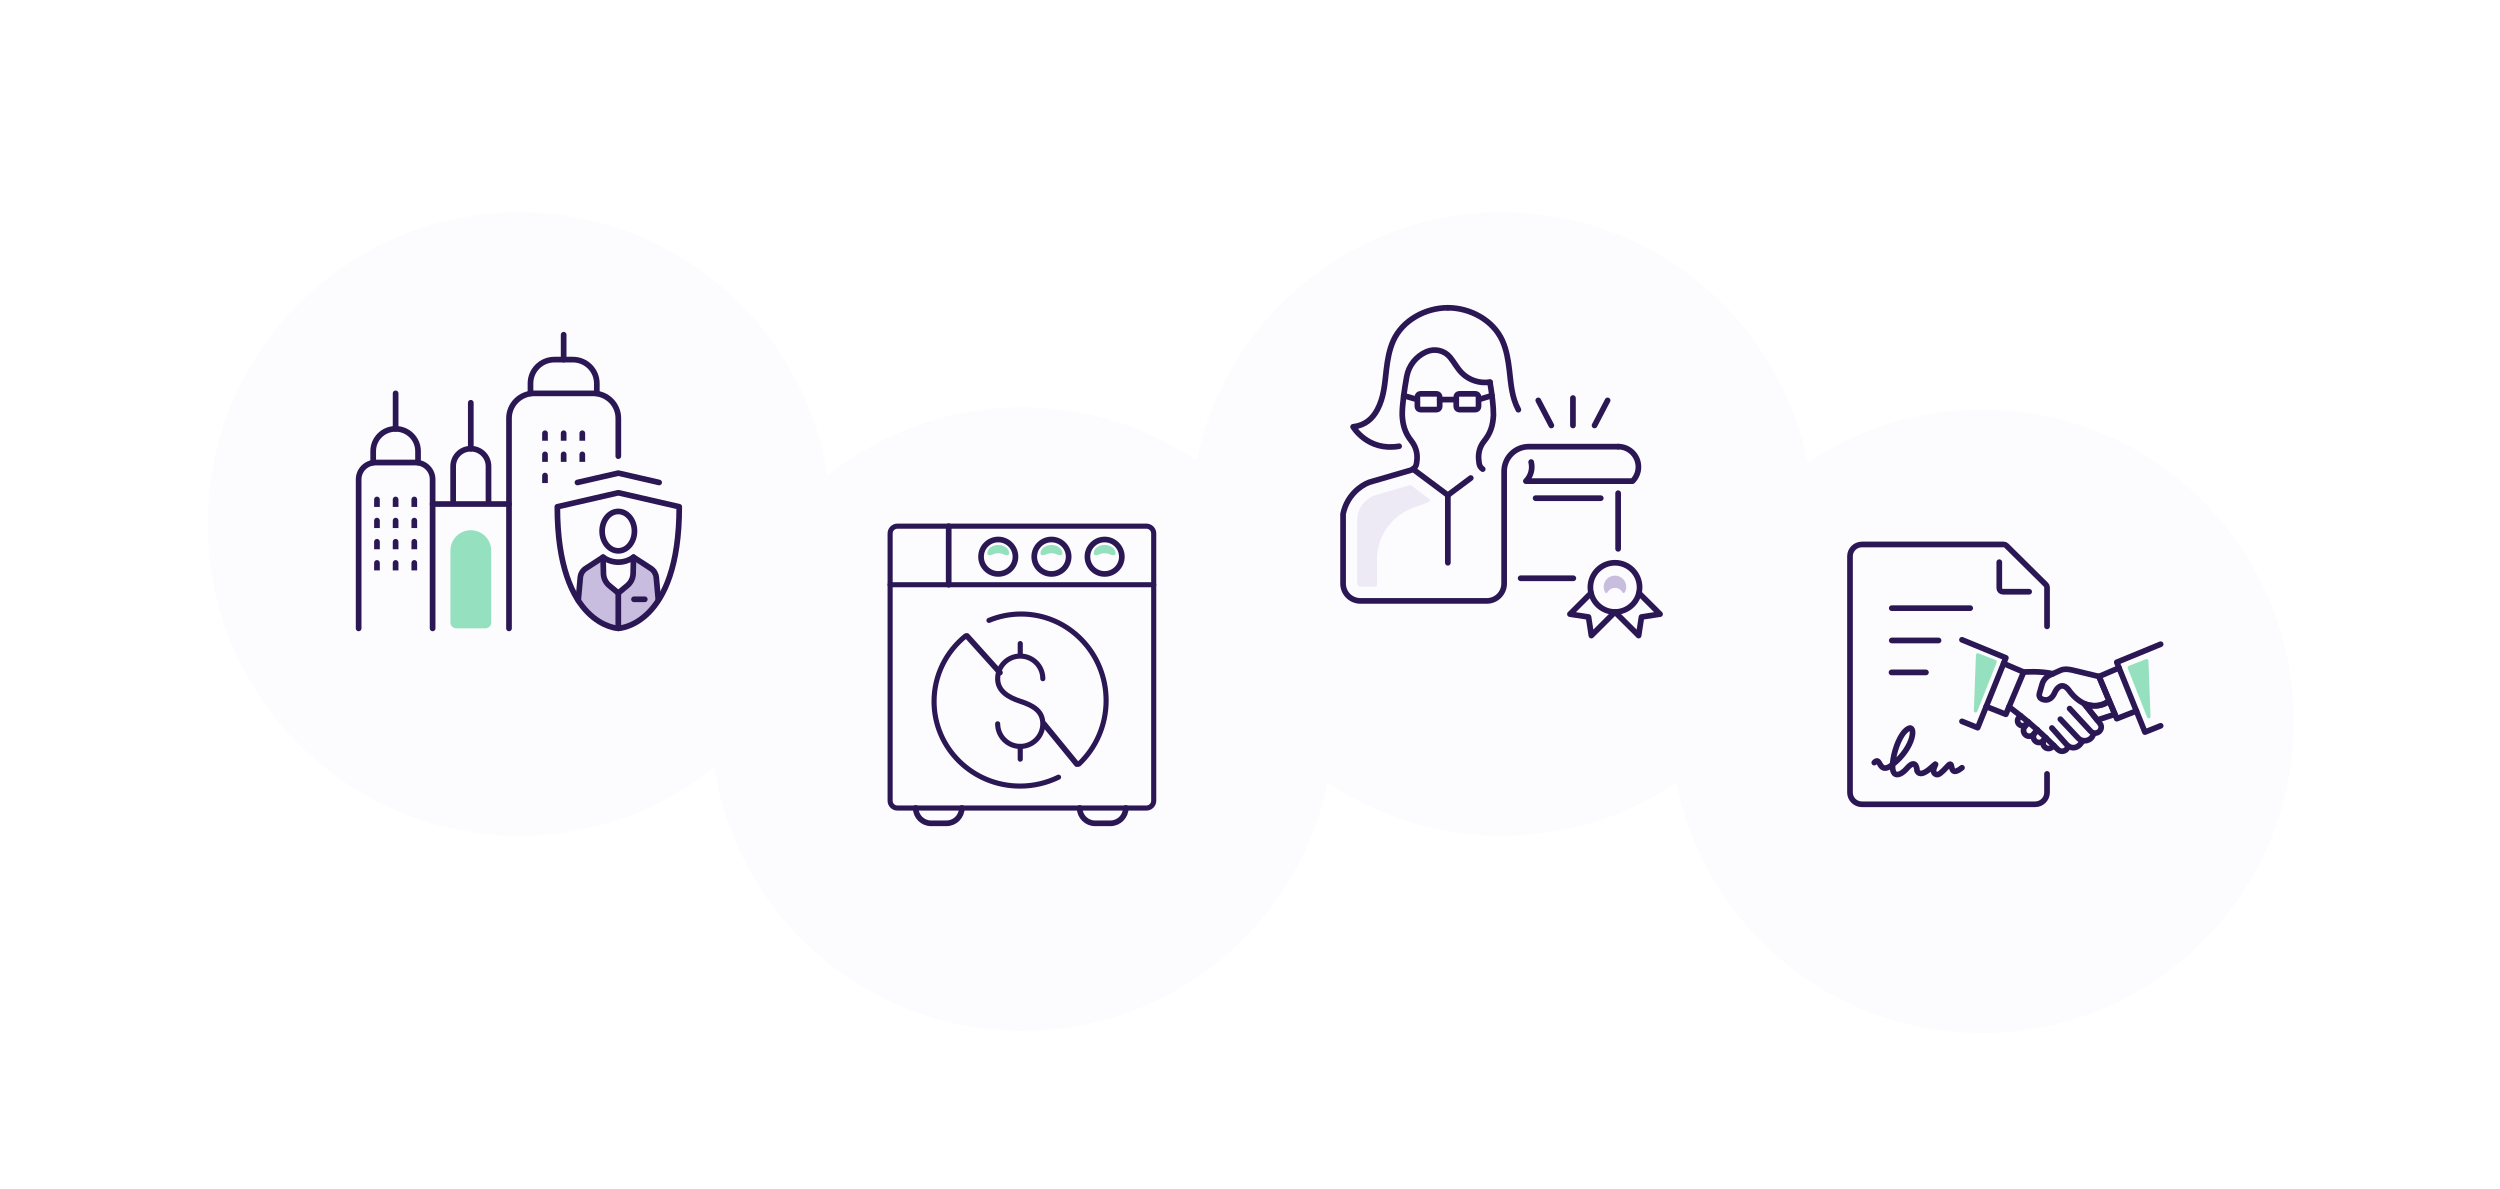 <svg width="700" height="333" viewBox="0 0 700 333" fill="none" xmlns="http://www.w3.org/2000/svg">
<g filter="url(#filter0_dd_76_506)">
<path d="M145.429 221.004C193.644 221.004 232.731 181.917 232.731 133.701C232.731 85.485 193.644 46.398 145.429 46.398C97.213 46.398 58.126 85.485 58.126 133.701C58.126 181.917 97.213 221.004 145.429 221.004Z" fill="#FCFCFF"/>
</g>
<path d="M137.539 174.3V154.171C137.539 151.016 134.981 148.458 131.826 148.458C128.671 148.458 126.113 151.016 126.113 154.171V174.3C126.113 175.206 126.853 175.941 127.765 175.941H135.887C136.799 175.941 137.539 175.206 137.539 174.3Z" fill="#95E1BF"/>
<path d="M184.465 168.069C184.465 167.642 184.003 164.523 183.755 161.863C183.656 160.837 183.094 159.91 182.227 159.343L177.385 156.199L177.278 160.771C177.245 162.085 176.65 163.324 175.634 164.162L173.122 166.239L170.611 164.162C169.594 163.324 168.991 162.085 168.967 160.771L168.859 156.199L164.018 159.343C163.15 159.91 162.589 160.829 162.489 161.863C162.242 164.523 161.779 167.642 161.779 168.069C161.779 169.382 168.281 176.089 173.122 176.089C177.964 176.089 183.771 169.67 184.308 168.069H184.465Z" fill="#C8BDDF"/>
<path d="M161.911 168.069C162.068 166.247 162.324 163.448 162.489 161.683C162.589 160.657 163.15 159.729 164.018 159.163L168.859 156.019" stroke="#2A1754" stroke-width="1.594" stroke-linecap="round" stroke-linejoin="round"/>
<path d="M168.859 156.01L168.967 160.583C169 161.896 169.594 163.135 170.611 163.973L173.122 166.05L175.634 163.973C176.65 163.135 177.253 161.896 177.278 160.583L177.385 156.01C174.849 157.865 171.395 157.865 168.859 156.01Z" stroke="#2A1754" stroke-width="1.594" stroke-linecap="round" stroke-linejoin="round"/>
<path d="M184.317 167.855C184.16 166.033 183.912 163.373 183.755 161.674C183.656 160.648 183.094 159.721 182.227 159.154L177.385 156.01" stroke="#2A1754" stroke-width="1.594" stroke-linecap="round" stroke-linejoin="round"/>
<path d="M173.122 154.237C175.623 154.237 177.65 151.768 177.65 148.721C177.65 145.675 175.623 143.205 173.122 143.205C170.622 143.205 168.595 145.675 168.595 148.721C168.595 151.768 170.622 154.237 173.122 154.237Z" stroke="#2A1754" stroke-width="1.594" stroke-linecap="round" stroke-linejoin="round"/>
<path d="M173.122 166.05V175.925" stroke="#2A1754" stroke-width="1.594" stroke-linecap="round" stroke-linejoin="round"/>
<path d="M148.535 110.148V107.349C148.535 103.672 151.534 100.692 155.236 100.692H160.407C164.109 100.692 167.108 103.672 167.108 107.349V110.148" stroke="#2A1754" stroke-width="1.594" stroke-linecap="round" stroke-linejoin="round"/>
<path d="M136.779 140.898V130.555C136.779 127.838 134.565 125.638 131.83 125.638C129.096 125.638 126.882 127.838 126.882 130.555V140.898" stroke="#2A1754" stroke-width="1.594" stroke-linecap="round" stroke-linejoin="round"/>
<path d="M131.822 125.638V112.775" stroke="#2A1754" stroke-width="1.594" stroke-linecap="round" stroke-linejoin="round"/>
<path d="M142.521 175.95V117.118C142.521 113.268 145.66 110.14 149.543 110.14H166.108C169.983 110.14 173.13 113.259 173.13 117.118V127.723" stroke="#2A1754" stroke-width="1.594" stroke-linecap="round" stroke-linejoin="round"/>
<path d="M157.822 100.684V93.723" stroke="#2A1754" stroke-width="1.594" stroke-linecap="round" stroke-linejoin="round"/>
<path d="M104.492 129.513V126.319C104.492 122.872 107.301 120.081 110.771 120.081C114.241 120.081 117.05 122.872 117.05 126.319V129.513" stroke="#2A1754" stroke-width="1.594" stroke-linecap="round" stroke-linejoin="round"/>
<path d="M116.798 139.847C116.798 139.407 116.441 139.051 116.001 139.051C115.561 139.051 115.204 139.407 115.204 139.847H116.798ZM116.798 141.949V139.847H115.204V141.949H116.798Z" fill="#2A1754"/>
<path d="M111.568 139.847C111.568 139.407 111.211 139.051 110.771 139.051C110.331 139.051 109.974 139.407 109.974 139.847H111.568ZM111.568 141.949V139.847H109.974V141.949H111.568Z" fill="#2A1754"/>
<path d="M106.347 139.847C106.347 139.407 105.99 139.051 105.55 139.051C105.11 139.051 104.753 139.407 104.753 139.847H106.347ZM106.347 141.949V139.847H104.753V141.949H106.347Z" fill="#2A1754"/>
<path d="M116.798 145.766C116.798 145.326 116.441 144.969 116.001 144.969C115.561 144.969 115.204 145.326 115.204 145.766H116.798ZM116.798 147.867V145.766H115.204V147.867H116.798Z" fill="#2A1754"/>
<path d="M111.568 145.766C111.568 145.326 111.211 144.969 110.771 144.969C110.331 144.969 109.974 145.326 109.974 145.766H111.568ZM111.568 147.867V145.766H109.974V147.867H111.568Z" fill="#2A1754"/>
<path d="M106.347 145.766C106.347 145.326 105.99 144.969 105.55 144.969C105.11 144.969 104.753 145.326 104.753 145.766H106.347ZM106.347 147.867V145.766H104.753V147.867H106.347Z" fill="#2A1754"/>
<path d="M116.798 151.693C116.798 151.253 116.441 150.896 116.001 150.896C115.561 150.896 115.204 151.253 115.204 151.693H116.798ZM116.798 153.794V151.693H115.204V153.794H116.798Z" fill="#2A1754"/>
<path d="M111.568 151.693C111.568 151.253 111.211 150.896 110.771 150.896C110.331 150.896 109.974 151.253 109.974 151.693H111.568ZM111.568 153.794V151.693H109.974V153.794H111.568Z" fill="#2A1754"/>
<path d="M106.347 151.693C106.347 151.253 105.99 150.896 105.55 150.896C105.11 150.896 104.753 151.253 104.753 151.693H106.347ZM106.347 153.794V151.693H104.753V153.794H106.347Z" fill="#2A1754"/>
<path d="M116.798 157.611C116.798 157.171 116.441 156.814 116.001 156.814C115.561 156.814 115.204 157.171 115.204 157.611H116.798ZM116.798 159.713V157.611H115.204V159.713H116.798Z" fill="#2A1754"/>
<path d="M111.568 157.611C111.568 157.171 111.211 156.814 110.771 156.814C110.331 156.814 109.974 157.171 109.974 157.611H111.568ZM111.568 159.713V157.611H109.974V159.713H111.568Z" fill="#2A1754"/>
<path d="M106.347 157.611C106.347 157.171 105.99 156.814 105.55 156.814C105.11 156.814 104.753 157.171 104.753 157.611H106.347ZM106.347 159.713V157.611H104.753V159.713H106.347Z" fill="#2A1754"/>
<path d="M163.84 121.304C163.84 120.864 163.483 120.507 163.043 120.507C162.603 120.507 162.246 120.864 162.246 121.304H163.84ZM163.84 123.405V121.304H162.246V123.405H163.84Z" fill="#2A1754"/>
<path d="M163.84 127.222C163.84 126.782 163.483 126.426 163.043 126.426C162.603 126.426 162.246 126.782 162.246 127.222H163.84ZM163.84 129.332V127.222H162.246V129.332H163.84Z" fill="#2A1754"/>
<path d="M158.618 121.304C158.618 120.864 158.262 120.507 157.822 120.507C157.381 120.507 157.025 120.864 157.025 121.304H158.618ZM158.618 123.405V121.304H157.025V123.405H158.618Z" fill="#2A1754"/>
<path d="M153.397 121.304C153.397 120.864 153.04 120.507 152.6 120.507C152.16 120.507 151.803 120.864 151.803 121.304H153.397ZM153.397 123.405V121.304H151.803V123.405H153.397Z" fill="#2A1754"/>
<path d="M158.618 127.222C158.618 126.782 158.262 126.426 157.822 126.426C157.381 126.426 157.025 126.782 157.025 127.222H158.618ZM158.618 129.332V127.222H157.025V129.332H158.618Z" fill="#2A1754"/>
<path d="M153.397 127.222C153.397 126.782 153.04 126.426 152.6 126.426C152.16 126.426 151.803 126.782 151.803 127.222H153.397ZM153.397 129.332V127.222H151.803V129.332H153.397Z" fill="#2A1754"/>
<path d="M153.397 133.149C153.397 132.709 153.04 132.352 152.6 132.352C152.16 132.352 151.803 132.709 151.803 133.149H153.397ZM153.397 135.25V133.149H151.803V135.25H153.397Z" fill="#2A1754"/>
<path d="M100.419 175.95V134.233C100.419 131.622 102.543 129.513 105.17 129.513H116.381C119.008 129.513 121.131 131.622 121.131 134.233V175.95" stroke="#2A1754" stroke-width="1.594" stroke-linecap="round" stroke-linejoin="round"/>
<path d="M110.771 120.073V110.148" stroke="#2A1754" stroke-width="1.594" stroke-linecap="round" stroke-linejoin="round"/>
<path d="M142.521 141.128H121.123" stroke="#2A1754" stroke-width="1.594" stroke-linecap="round" stroke-linejoin="round"/>
<path d="M173.122 137.968L156.054 141.892C156.054 175.408 173.122 175.941 173.122 175.941C173.122 175.941 190.191 175.408 190.191 141.892L173.122 137.968Z" stroke="#2A1754" stroke-width="1.594" stroke-linecap="round" stroke-linejoin="round"/>
<path d="M184.556 135.095L173.122 132.468L161.688 135.095" stroke="#2A1754" stroke-width="1.594" stroke-linecap="round" stroke-linejoin="round"/>
<path d="M177.518 167.803H180.538" stroke="#2A1754" stroke-width="1.594" stroke-linecap="round"/>
<g filter="url(#filter1_dd_76_506)">
<path d="M286.251 275.629C334.467 275.629 373.554 236.542 373.554 188.326C373.554 140.11 334.467 101.023 286.251 101.023C238.035 101.023 198.949 140.11 198.949 188.326C198.949 236.542 238.035 275.629 286.251 275.629Z" fill="#FCFCFF"/>
</g>
<path d="M279.346 202.668C279.346 206.155 282.184 208.996 285.669 208.996C289.154 208.996 291.992 206.171 291.992 202.668C291.992 199.165 289.422 197.572 285.669 196.357C282.373 195.268 279.346 193.532 279.346 190.03C279.346 186.527 282.184 183.702 285.669 183.702C289.154 183.702 291.992 186.527 291.992 190.03" stroke="#2A1754" stroke-width="1.435" stroke-linecap="round" stroke-linejoin="round"/>
<path d="M285.668 180.2V183.494" stroke="#2A1754" stroke-width="1.435" stroke-linecap="round" stroke-linejoin="round"/>
<path d="M285.668 208.996V212.562" stroke="#2A1754" stroke-width="1.435" stroke-linecap="round" stroke-linejoin="round"/>
<path d="M296.388 217.612C293.142 219.2 289.5 220.104 285.621 220.104C272.319 220.104 261.536 209.499 261.536 196.403C261.536 189.022 264.972 182.42 270.356 178.075" stroke="#2A1754" stroke-width="1.435" stroke-linecap="round" stroke-linejoin="round"/>
<path d="M276.912 173.709C279.68 172.562 282.715 171.925 285.906 171.925C299.062 171.925 309.714 182.771 309.714 196.164C309.714 203.187 306.773 209.526 302.081 213.953" stroke="#2A1754" stroke-width="1.435" stroke-linecap="round" stroke-linejoin="round"/>
<path d="M320.99 147.323H251.285C250.153 147.323 249.235 148.241 249.235 149.373V224.204C249.235 225.336 250.153 226.254 251.285 226.254H320.99C322.122 226.254 323.04 225.336 323.04 224.204V149.373C323.04 148.241 322.122 147.323 320.99 147.323Z" stroke="#2A1754" stroke-width="1.435" stroke-linecap="round" stroke-linejoin="round"/>
<path d="M249.235 163.724H323.04" stroke="#2A1754" stroke-width="1.435" stroke-linecap="round" stroke-linejoin="round"/>
<path d="M309.298 160.703C311.959 160.703 314.116 158.544 314.116 155.881C314.116 153.219 311.959 151.06 309.298 151.06C306.637 151.06 304.48 153.219 304.48 155.881C304.48 158.544 306.637 160.703 309.298 160.703Z" stroke="#2A1754" stroke-width="1.594" stroke-linecap="round" stroke-linejoin="round"/>
<path d="M309.314 154.922C309.924 154.922 310.493 155.063 310.97 155.303C311.538 155.589 312.364 155.558 312.364 154.922C312.364 153.638 310.995 152.58 309.298 152.58C307.602 152.58 306.232 153.626 306.232 154.922C306.232 155.558 307.058 155.589 307.627 155.303C308.104 155.063 308.672 154.922 309.283 154.922H309.314Z" fill="#95E1BF"/>
<path d="M294.405 160.703C297.066 160.703 299.223 158.544 299.223 155.881C299.223 153.219 297.066 151.06 294.405 151.06C291.744 151.06 289.587 153.219 289.587 155.881C289.587 158.544 291.744 160.703 294.405 160.703Z" stroke="#2A1754" stroke-width="1.594" stroke-linecap="round" stroke-linejoin="round"/>
<path d="M294.42 154.922C295.031 154.922 295.599 155.063 296.076 155.303C296.645 155.589 297.471 155.558 297.471 154.922C297.471 153.638 296.101 152.58 294.405 152.58C292.708 152.58 291.339 153.626 291.339 154.922C291.339 155.558 292.165 155.589 292.733 155.303C293.21 155.063 293.779 154.922 294.389 154.922H294.42Z" fill="#95E1BF"/>
<path d="M279.512 160.703C282.173 160.703 284.33 158.544 284.33 155.881C284.33 153.219 282.173 151.06 279.512 151.06C276.851 151.06 274.694 153.219 274.694 155.881C274.694 158.544 276.851 160.703 279.512 160.703Z" stroke="#2A1754" stroke-width="1.594" stroke-linecap="round" stroke-linejoin="round"/>
<path d="M279.528 154.922C280.138 154.922 280.707 155.063 281.184 155.303C281.752 155.589 282.578 155.558 282.578 154.922C282.578 153.638 281.209 152.58 279.512 152.58C277.816 152.58 276.446 153.626 276.446 154.922C276.446 155.558 277.272 155.589 277.841 155.303C278.318 155.063 278.886 154.922 279.497 154.922H279.528Z" fill="#95E1BF"/>
<path d="M265.636 147.323V163.724" stroke="#2A1754" stroke-width="1.594" stroke-linecap="round" stroke-linejoin="round"/>
<path d="M270.761 178.075L279.987 188.326" stroke="#2A1754" stroke-width="1.594" stroke-linecap="round" stroke-linejoin="round"/>
<path d="M292.288 202.677L301.514 213.953" stroke="#2A1754" stroke-width="1.594" stroke-linecap="round" stroke-linejoin="round"/>
<path d="M256.396 226.221V226.221C256.396 228.598 258.323 230.525 260.7 230.525H265.005C267.382 230.525 269.309 228.598 269.309 226.221V226.221" stroke="#2A1754" stroke-width="1.594" stroke-linecap="round"/>
<path d="M302.308 226.221V226.221C302.308 228.598 304.235 230.525 306.612 230.525H310.916C313.293 230.525 315.22 228.598 315.22 226.221V226.221" stroke="#2A1754" stroke-width="1.594" stroke-linecap="round"/>
<g filter="url(#filter2_dd_76_506)">
<path d="M420.559 221.004C468.775 221.004 507.862 181.917 507.862 133.701C507.862 85.485 468.775 46.398 420.559 46.398C372.343 46.398 333.256 85.485 333.256 133.701C333.256 181.917 372.343 221.004 420.559 221.004Z" fill="#FCFCFF"/>
</g>
<path d="M402.233 110.273H397.747C397.263 110.273 396.871 110.665 396.871 111.149V113.816C396.871 114.3 397.263 114.692 397.747 114.692H402.233C402.716 114.692 403.108 114.3 403.108 113.816V111.149C403.108 110.665 402.716 110.273 402.233 110.273Z" stroke="#2A1754" stroke-width="1.594" stroke-linecap="round" stroke-linejoin="round"/>
<path d="M413.112 110.273H408.627C408.143 110.273 407.751 110.665 407.751 111.149V113.816C407.751 114.3 408.143 114.692 408.627 114.692H413.112C413.596 114.692 413.988 114.3 413.988 113.816V111.149C413.988 110.665 413.596 110.273 413.112 110.273Z" stroke="#2A1754" stroke-width="1.594" stroke-linecap="round" stroke-linejoin="round"/>
<path d="M403.108 111.892H407.751" stroke="#2A1754" stroke-width="1.594" stroke-linecap="round" stroke-linejoin="round"/>
<path d="M393.038 110.777L396.21 111.694" stroke="#2A1754" stroke-width="1.594" stroke-linecap="round" stroke-linejoin="round"/>
<path d="M414.649 111.694L417.755 110.752" stroke="#2A1754" stroke-width="1.594" stroke-linecap="round" stroke-linejoin="round"/>
<path d="M417.202 107.102C417.722 110.183 418.193 113.709 418.168 116.22C418.036 119.11 417.342 121.323 415.533 123.545C414.335 125.015 413.831 126.939 414.054 128.822L414.153 129.698C414.228 130.367 414.599 130.969 415.161 131.349" stroke="#2A1754" stroke-width="1.594" stroke-linecap="round" stroke-linejoin="round"/>
<path d="M405.397 86.175C411.593 86.175 418.086 89.619 420.68 95.417C421.82 97.968 422.282 100.768 422.613 103.543C423.067 107.457 423.265 111.182 425.141 114.717" stroke="#2A1754" stroke-width="1.594" stroke-linecap="round" stroke-linejoin="round"/>
<path d="M405.397 86.175C399.201 86.175 392.708 89.619 390.114 95.417C388.974 97.968 388.511 100.768 388.181 103.543C387.726 107.457 387.528 111.182 385.653 114.717C384.281 117.293 382.191 119.102 378.87 119.507C378.87 119.507 382.927 126.46 391.749 124.949" stroke="#2A1754" stroke-width="1.594" stroke-linecap="round" stroke-linejoin="round"/>
<path d="M395.624 131.341L405.397 138.641L411.816 133.851" stroke="#2A1754" stroke-width="1.594" stroke-linecap="round" stroke-linejoin="round"/>
<path d="M417.21 106.979C414.343 107.458 411.27 106.45 409.246 104.361C408.007 103.081 407.173 101.462 406.049 100.074C406.041 100.058 406.025 100.05 406.016 100.033C404.414 98.076 401.671 97.481 399.358 98.505C396.491 99.769 394.434 102.37 393.881 105.451C393.27 108.845 392.592 113.247 392.625 116.228C392.757 119.052 393.426 121.241 395.145 123.413C396.359 124.949 396.97 126.882 396.739 128.831L396.64 129.706C396.566 130.375 396.194 130.978 395.632 131.358C395.434 131.49 395.219 131.597 394.988 131.663L384.372 134.744C383.034 135.041 381.638 135.768 380.258 136.899C378.094 138.683 376.607 141.177 376.062 143.919V163.401C376.062 166.085 378.234 168.257 380.919 168.257H416.301C418.986 168.257 421.159 166.085 421.159 163.401V131.969C421.159 128.153 424.248 125.065 428.065 125.065H453.079" stroke="#2A1754" stroke-width="1.594" stroke-linecap="round" stroke-linejoin="round"/>
<path d="M452.195 171.345C456.001 171.345 459.085 168.262 459.085 164.458C459.085 160.654 456.001 157.57 452.195 157.57C448.39 157.57 445.306 160.654 445.306 164.458C445.306 168.262 448.39 171.345 452.195 171.345Z" stroke="#2A1754" stroke-width="1.594" stroke-linecap="round" stroke-linejoin="round"/>
<path d="M452.195 171.353L445.587 177.96L444.785 172.757L439.581 171.956L445.496 166.043" stroke="#2A1754" stroke-width="1.594" stroke-linecap="round" stroke-linejoin="round"/>
<path d="M452.195 171.353L458.813 177.96L459.614 172.757L464.818 171.956L458.903 166.052" stroke="#2A1754" stroke-width="1.594" stroke-linecap="round" stroke-linejoin="round"/>
<path d="M429.973 139.492H448.214" stroke="#2A1754" stroke-width="1.594" stroke-linecap="round" stroke-linejoin="round"/>
<path d="M453.079 153.672V138.096" stroke="#2A1754" stroke-width="1.594" stroke-linecap="round" stroke-linejoin="round"/>
<path d="M453.079 125.056C456.21 125.056 458.755 127.6 458.755 130.73C458.755 132.291 458.127 133.695 457.111 134.719H427.247C428.263 133.695 428.891 132.283 428.891 130.73C428.891 130.268 428.833 129.813 428.726 129.376" stroke="#2A1754" stroke-width="1.594" stroke-linecap="round" stroke-linejoin="round"/>
<path d="M440.424 119.127V111.455" stroke="#2A1754" stroke-width="1.594" stroke-linecap="round" stroke-linejoin="round"/>
<path d="M446.47 119.126L450.13 112.115" stroke="#2A1754" stroke-width="1.594" stroke-linecap="round" stroke-linejoin="round"/>
<path d="M434.376 119.126L430.717 112.115" stroke="#2A1754" stroke-width="1.594" stroke-linecap="round" stroke-linejoin="round"/>
<path d="M425.777 161.914H440.531" stroke="#2A1754" stroke-width="1.594" stroke-linecap="round" stroke-linejoin="round"/>
<path d="M405.397 138.642V157.57" stroke="#2A1754" stroke-width="1.594" stroke-linecap="round" stroke-linejoin="round"/>
<path d="M385.215 138.6C384.711 138.708 383.885 139.038 382.77 139.946C381.919 140.648 381.217 141.524 380.713 142.498C380.209 143.473 380.019 144.513 380.019 145.579V163.384C380.019 163.88 380.424 164.284 380.919 164.284H385.066C385.339 164.284 385.562 164.061 385.562 163.789V156.653C385.562 150.187 389.602 144.406 395.682 142.184L400.085 140.574C400.457 140.442 400.531 139.946 400.209 139.707L395.145 135.924C395.021 135.834 394.864 135.801 394.715 135.85L385.223 138.6H385.215Z" fill="#EDEAF5"/>
<path d="M454.624 166.052C454.492 166.052 454.368 165.977 454.302 165.862C453.872 165.094 453.063 164.615 452.195 164.615C451.328 164.615 450.518 165.094 450.089 165.862C449.957 166.101 449.568 166.101 449.436 165.862C449.164 165.374 449.023 164.862 449.023 164.334C449.023 162.591 450.444 161.171 452.187 161.171C453.93 161.171 455.351 162.591 455.351 164.334C455.351 164.862 455.211 165.374 454.938 165.862C454.872 165.977 454.748 166.052 454.616 166.052H454.624Z" fill="#C8BDDF"/>
<g filter="url(#filter3_dd_76_506)">
<path d="M554.97 276.233C603.186 276.233 642.272 237.146 642.272 188.93C642.272 140.714 603.186 101.627 554.97 101.627C506.754 101.627 467.667 140.714 467.667 188.93C467.667 237.146 506.754 276.233 554.97 276.233Z" fill="#FCFCFF"/>
</g>
<g clip-path="url(#clip0_76_506)">
<path d="M549.354 214.966C545.202 218.252 547.338 212.325 545.404 214.442C543.47 216.56 542.782 217.047 542.177 216.852C541.37 216.585 541.05 215.915 541.857 214.272C542.723 212.507 538.132 218.629 536.78 215.83C536.78 215.83 536.673 211.887 533.826 215.27C532.39 216.974 529.033 218.775 530.124 212.434C530.599 209.647 532.058 205.363 534.253 204.048C536.554 202.673 536.08 209.197 529.946 214.053C525.794 217.339 526.743 211.412 524.798 213.53" stroke="#2A1754" stroke-width="1.594" stroke-miterlimit="10" stroke-linecap="round"/>
<path d="M529.697 170.285H551.653" stroke="#2A1754" stroke-width="1.594" stroke-miterlimit="10" stroke-linecap="round"/>
<path d="M529.697 179.33H542.793" stroke="#2A1754" stroke-width="1.594" stroke-miterlimit="10" stroke-linecap="round"/>
<path d="M529.626 188.275H539.261" stroke="#2A1754" stroke-width="1.594" stroke-miterlimit="10" stroke-linecap="round"/>
<path d="M573.169 216.69V221.903C573.169 223.734 571.669 225.201 569.827 225.201H521.342C519.5 225.201 517.999 223.722 517.999 221.903V155.764C517.999 153.933 519.5 152.454 521.342 152.454H561.06C561.324 152.454 561.577 152.558 561.765 152.744L572.872 163.739C573.062 163.927 573.169 164.183 573.169 164.451V175.381M568.156 165.682H560.803C560.249 165.682 559.801 165.233 559.801 164.679V157.413" stroke="#2A1754" stroke-width="1.594" stroke-miterlimit="10" stroke-linecap="round"/>
<path d="M590.583 196.233C584.186 200.596 579.408 193.412 579.408 193.412C577.147 190.27 575.527 193.515 575.527 193.515C574.335 196.45 572.62 196.184 571.61 195.68C571.102 195.425 570.861 194.823 571.016 194.264L571.781 191.605C572.117 190.438 572.941 189.484 574.036 188.99L576.922 187.698C577.954 187.237 578.905 187.34 580.183 187.606L587.708 189.413L590.578 196.228L590.583 196.233Z" stroke="#2A1754" stroke-width="1.594" stroke-linecap="round" stroke-linejoin="round"/>
<path d="M592.176 200.004L587.221 201.605L583.56 197.047C583.56 197.047 587.74 198.735 590.589 196.233L592.176 200.004Z" stroke="#2A1754" stroke-width="1.594" stroke-linecap="round" stroke-linejoin="round"/>
<path d="M561.006 185.778L566.623 188.181L561.642 200.004L556.142 197.834" stroke="#2A1754" stroke-width="1.594" stroke-linecap="round" stroke-linejoin="round"/>
<path d="M593.33 187.015L587.713 189.418L592.694 201.236L598.194 199.065" stroke="#2A1754" stroke-width="1.594" stroke-linecap="round" stroke-linejoin="round"/>
<path d="M583.742 197.183L588.018 202.625C588.344 203.043 588.44 203.601 588.264 204.101C587.831 205.349 586.254 205.685 585.361 204.725L579.493 198.403" stroke="#2A1754" stroke-width="1.594" stroke-linecap="round" stroke-linejoin="round"/>
<path d="M576.901 201.372L581.839 206.613C583.17 208.024 585.532 207.508 586.12 205.647C586.131 205.62 586.136 205.587 586.147 205.56" stroke="#2A1754" stroke-width="1.594" stroke-linecap="round" stroke-linejoin="round"/>
<path d="M574.533 203.84L578.616 208.447C579.071 208.957 579.696 209.31 580.375 209.348C581.144 209.391 582.122 209.093 582.94 207.731" stroke="#2A1754" stroke-width="1.594" stroke-linecap="round" stroke-linejoin="round"/>
<path d="M574.79 188.653C571.123 187.802 566.628 188.181 566.628 188.181" stroke="#2A1754" stroke-width="1.594" stroke-linecap="round" stroke-linejoin="round"/>
<path d="M562.513 197.932C562.513 197.932 568.157 201.898 574.303 208.007L576.216 209.874C577.173 210.807 578.819 210.303 579.028 208.968C579.028 208.952 579.033 208.93 579.033 208.914" stroke="#2A1754" stroke-width="1.594" stroke-linecap="round" stroke-linejoin="round"/>
<path d="M565.757 200.4L565.254 200.97C564.763 201.529 564.827 202.391 565.399 202.863C565.997 203.363 566.874 203.292 567.387 202.701L567.879 202.136" stroke="#2A1754" stroke-width="1.594" stroke-linecap="round" stroke-linejoin="round"/>
<path d="M570.476 204.399L569.375 205.62C568.787 206.271 567.793 206.331 567.136 205.75C566.462 205.159 566.393 204.128 566.976 203.444L568.002 202.24" stroke="#2A1754" stroke-width="1.594" stroke-linecap="round" stroke-linejoin="round"/>
<path d="M570.477 204.399L569.76 205.191C569.167 205.848 569.21 206.868 569.851 207.47C570.493 208.078 571.497 208.045 572.101 207.394L572.85 206.591" stroke="#2A1754" stroke-width="1.594" stroke-linecap="round" stroke-linejoin="round"/>
<path d="M575.036 208.724L574.645 209.131C574.068 209.733 573.122 209.749 572.524 209.169C571.925 208.588 571.898 207.622 572.47 207.009L572.753 206.705" stroke="#2A1754" stroke-width="1.594" stroke-linecap="round" stroke-linejoin="round"/>
<path d="M549.354 201.985L553.753 203.753L561.642 184.199L549.354 179.142" stroke="#2A1754" stroke-width="1.594" stroke-linecap="round" stroke-linejoin="round"/>
<path d="M604.982 203.222L600.583 204.991L592.694 185.436L604.982 180.379" stroke="#2A1754" stroke-width="1.594" stroke-linecap="round" stroke-linejoin="round"/>
<path d="M558.774 184.82L553.944 182.926C553.622 182.8 553.273 183.029 553.26 183.374L552.671 198.998C552.65 199.561 553.431 199.725 553.638 199.201L559.057 185.47C559.159 185.212 559.032 184.921 558.774 184.82Z" fill="#95E1BF"/>
<path d="M596.053 186.447L600.884 184.554C601.205 184.428 601.555 184.657 601.568 185.002L602.156 200.626C602.177 201.189 601.396 201.353 601.189 200.828L595.77 187.098C595.668 186.84 595.795 186.549 596.053 186.447Z" fill="#95E1BF"/>
</g>
<defs>
<filter id="filter0_dd_76_506" x="10.517" y="7.81" width="269.824" height="269.824" filterUnits="userSpaceOnUse" color-interpolation-filters="sRGB">
<feFlood flood-opacity="0" result="BackgroundImageFix"/>
<feColorMatrix in="SourceAlpha" type="matrix" values="0 0 0 0 0 0 0 0 0 0 0 0 0 0 0 0 0 0 127 0" result="hardAlpha"/>
<feMorphology radius="2.005" operator="erode" in="SourceAlpha" result="effect1_dropShadow_76_506"/>
<feOffset dy="9.021"/>
<feGaussianBlur stdDeviation="24.807"/>
<feColorMatrix type="matrix" values="0 0 0 0 0.165 0 0 0 0 0.09 0 0 0 0 0.329 0 0 0 0.08 0"/>
<feBlend mode="normal" in2="BackgroundImageFix" result="effect1_dropShadow_76_506"/>
<feColorMatrix in="SourceAlpha" type="matrix" values="0 0 0 0 0 0 0 0 0 0 0 0 0 0 0 0 0 0 127 0" result="hardAlpha"/>
<feMorphology radius="3.007" operator="erode" in="SourceAlpha" result="effect2_dropShadow_76_506"/>
<feOffset dy="4.009"/>
<feGaussianBlur stdDeviation="7.016"/>
<feColorMatrix type="matrix" values="0 0 0 0 0.165 0 0 0 0 0.09 0 0 0 0 0.329 0 0 0 0.06 0"/>
<feBlend mode="normal" in2="effect1_dropShadow_76_506" result="effect2_dropShadow_76_506"/>
<feBlend mode="normal" in="SourceGraphic" in2="effect2_dropShadow_76_506" result="shape"/>
</filter>
<filter id="filter1_dd_76_506" x="151.339" y="62.435" width="269.824" height="269.824" filterUnits="userSpaceOnUse" color-interpolation-filters="sRGB">
<feFlood flood-opacity="0" result="BackgroundImageFix"/>
<feColorMatrix in="SourceAlpha" type="matrix" values="0 0 0 0 0 0 0 0 0 0 0 0 0 0 0 0 0 0 127 0" result="hardAlpha"/>
<feMorphology radius="2.005" operator="erode" in="SourceAlpha" result="effect1_dropShadow_76_506"/>
<feOffset dy="9.021"/>
<feGaussianBlur stdDeviation="24.807"/>
<feColorMatrix type="matrix" values="0 0 0 0 0.165 0 0 0 0 0.09 0 0 0 0 0.329 0 0 0 0.08 0"/>
<feBlend mode="normal" in2="BackgroundImageFix" result="effect1_dropShadow_76_506"/>
<feColorMatrix in="SourceAlpha" type="matrix" values="0 0 0 0 0 0 0 0 0 0 0 0 0 0 0 0 0 0 127 0" result="hardAlpha"/>
<feMorphology radius="3.007" operator="erode" in="SourceAlpha" result="effect2_dropShadow_76_506"/>
<feOffset dy="4.009"/>
<feGaussianBlur stdDeviation="7.016"/>
<feColorMatrix type="matrix" values="0 0 0 0 0.165 0 0 0 0 0.09 0 0 0 0 0.329 0 0 0 0.06 0"/>
<feBlend mode="normal" in2="effect1_dropShadow_76_506" result="effect2_dropShadow_76_506"/>
<feBlend mode="normal" in="SourceGraphic" in2="effect2_dropShadow_76_506" result="shape"/>
</filter>
<filter id="filter2_dd_76_506" x="285.647" y="7.81" width="269.824" height="269.824" filterUnits="userSpaceOnUse" color-interpolation-filters="sRGB">
<feFlood flood-opacity="0" result="BackgroundImageFix"/>
<feColorMatrix in="SourceAlpha" type="matrix" values="0 0 0 0 0 0 0 0 0 0 0 0 0 0 0 0 0 0 127 0" result="hardAlpha"/>
<feMorphology radius="2.005" operator="erode" in="SourceAlpha" result="effect1_dropShadow_76_506"/>
<feOffset dy="9.021"/>
<feGaussianBlur stdDeviation="24.807"/>
<feColorMatrix type="matrix" values="0 0 0 0 0.165 0 0 0 0 0.09 0 0 0 0 0.329 0 0 0 0.08 0"/>
<feBlend mode="normal" in2="BackgroundImageFix" result="effect1_dropShadow_76_506"/>
<feColorMatrix in="SourceAlpha" type="matrix" values="0 0 0 0 0 0 0 0 0 0 0 0 0 0 0 0 0 0 127 0" result="hardAlpha"/>
<feMorphology radius="3.007" operator="erode" in="SourceAlpha" result="effect2_dropShadow_76_506"/>
<feOffset dy="4.009"/>
<feGaussianBlur stdDeviation="7.016"/>
<feColorMatrix type="matrix" values="0 0 0 0 0.165 0 0 0 0 0.09 0 0 0 0 0.329 0 0 0 0.06 0"/>
<feBlend mode="normal" in2="effect1_dropShadow_76_506" result="effect2_dropShadow_76_506"/>
<feBlend mode="normal" in="SourceGraphic" in2="effect2_dropShadow_76_506" result="shape"/>
</filter>
<filter id="filter3_dd_76_506" x="420.058" y="63.039" width="269.824" height="269.824" filterUnits="userSpaceOnUse" color-interpolation-filters="sRGB">
<feFlood flood-opacity="0" result="BackgroundImageFix"/>
<feColorMatrix in="SourceAlpha" type="matrix" values="0 0 0 0 0 0 0 0 0 0 0 0 0 0 0 0 0 0 127 0" result="hardAlpha"/>
<feMorphology radius="2.005" operator="erode" in="SourceAlpha" result="effect1_dropShadow_76_506"/>
<feOffset dy="9.021"/>
<feGaussianBlur stdDeviation="24.807"/>
<feColorMatrix type="matrix" values="0 0 0 0 0.165 0 0 0 0 0.09 0 0 0 0 0.329 0 0 0 0.08 0"/>
<feBlend mode="normal" in2="BackgroundImageFix" result="effect1_dropShadow_76_506"/>
<feColorMatrix in="SourceAlpha" type="matrix" values="0 0 0 0 0 0 0 0 0 0 0 0 0 0 0 0 0 0 127 0" result="hardAlpha"/>
<feMorphology radius="3.007" operator="erode" in="SourceAlpha" result="effect2_dropShadow_76_506"/>
<feOffset dy="4.009"/>
<feGaussianBlur stdDeviation="7.016"/>
<feColorMatrix type="matrix" values="0 0 0 0 0.165 0 0 0 0 0.09 0 0 0 0 0.329 0 0 0 0.06 0"/>
<feBlend mode="normal" in2="effect1_dropShadow_76_506" result="effect2_dropShadow_76_506"/>
<feBlend mode="normal" in="SourceGraphic" in2="effect2_dropShadow_76_506" result="shape"/>
</filter>
<clipPath id="clip0_76_506">
<rect width="91.209" height="75.172" fill="white" transform="translate(516.78 151.241)"/>
</clipPath>
</defs>
</svg>
